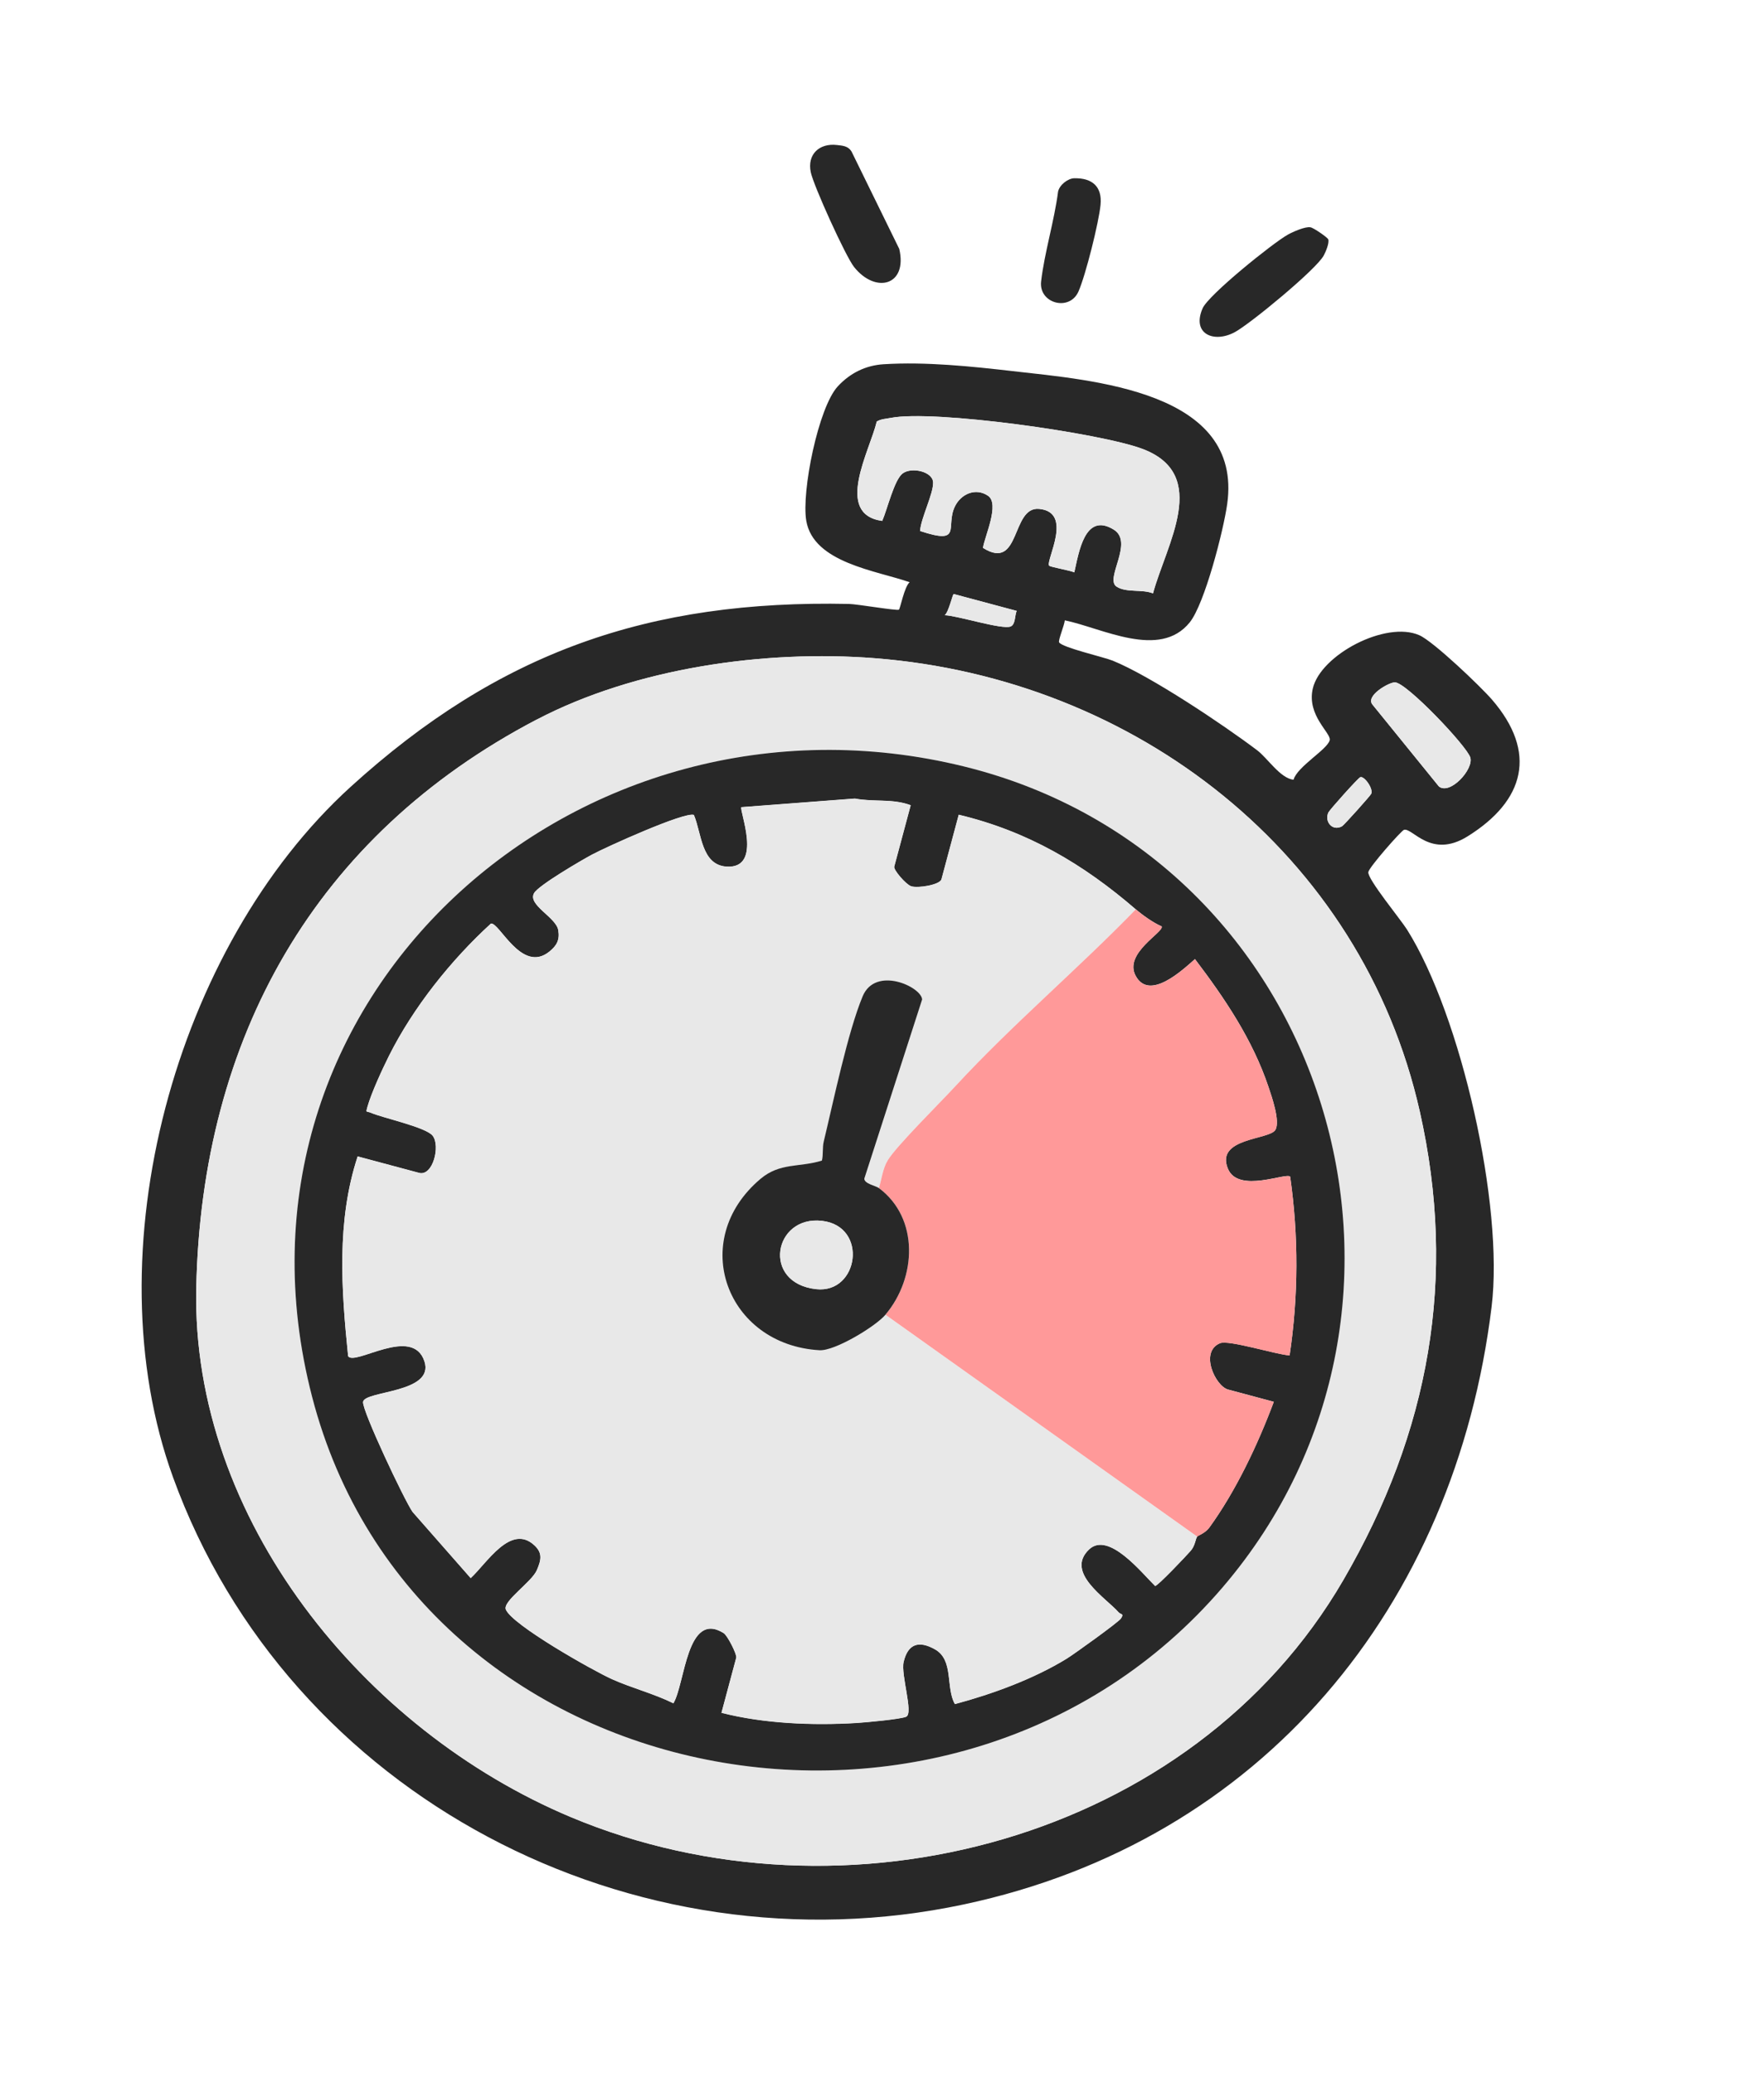 <?xml version="1.0" encoding="UTF-8"?> <svg xmlns="http://www.w3.org/2000/svg" width="154" height="181" viewBox="0 0 154 181" fill="none"><path d="M92.958 54.161C92.925 54.58 92.365 55.903 92.462 56.079C92.713 56.529 96.366 57.364 97.136 57.676C100.45 59.018 106.774 63.255 109.747 65.498C110.67 66.196 111.758 67.942 112.927 68.076C113.255 66.915 115.894 65.433 116.086 64.618C116.232 63.998 114.067 62.478 114.609 60.113C115.285 57.175 120.979 54.163 123.913 55.459C125.139 56 129.247 59.917 130.259 61.087C134.222 65.681 133.134 69.896 128.123 73.017C124.916 75.015 123.314 72.244 122.573 72.446C122.341 72.51 119.531 75.696 119.457 76.136C119.36 76.731 122.293 80.286 122.843 81.167C127.566 88.696 131.304 105.246 130.22 114.082C127.016 140.258 110.163 160.727 84.143 166.263C55.315 172.396 25.224 156.854 15.104 128.966C7.994 109.368 15.27 82.654 30.604 68.701C43.576 56.899 56.693 52.363 74.121 52.726C74.85 52.742 78.285 53.335 78.476 53.227C78.588 53.163 78.95 51.215 79.413 50.83C76.523 49.817 71.016 49.142 70.389 45.466C69.956 42.928 71.445 35.556 73.143 33.728C74.22 32.567 75.571 31.898 77.141 31.8C80.818 31.569 84.824 31.988 88.407 32.4C95.372 33.2 108.52 34.125 107.137 44C106.817 46.295 105.174 52.712 103.864 54.338C101.238 57.594 96.218 54.826 92.956 54.158L92.958 54.161ZM81.461 42.099C81.494 43.118 80.41 45.184 80.319 46.359C84.086 47.604 82.51 45.98 83.361 44.219C83.89 43.127 85.169 42.553 86.249 43.282C87.302 43.991 85.957 46.836 85.813 47.834C89.127 49.924 88.251 44.198 90.716 44.431C93.728 44.714 91.297 48.882 91.585 49.381C91.653 49.502 93.398 49.793 93.786 49.971C94.181 48.235 94.7 44.683 97.226 46.238C99.019 47.34 96.424 50.518 97.472 51.212C98.323 51.775 99.715 51.418 100.656 51.808C101.81 47.534 105.687 41.452 99.759 39.201C96.102 37.812 81.489 35.749 77.752 36.489C77.342 36.57 76.91 36.575 76.54 36.803C75.942 39.342 72.788 44.892 77.017 45.48C77.447 44.511 78.067 41.87 78.806 41.331C79.608 40.745 81.426 41.182 81.457 42.103L81.461 42.099ZM121.772 59.57C121.244 59.573 119.159 60.758 119.833 61.531L125.617 68.66C126.579 69.433 128.651 67.19 128.363 66.143C128.097 65.177 122.773 59.564 121.772 59.57ZM88.761 53.334L83.264 51.861C83.168 51.836 82.826 53.441 82.474 53.709C83.621 53.751 87.461 54.986 88.222 54.696C88.665 54.526 88.582 53.693 88.758 53.334L88.761 53.334ZM46.845 62.828C27.491 72.96 17.59 90.596 17.134 112.462C16.714 132.588 31.727 151.043 49.83 158.639C73.7 168.658 104.073 160.674 117.279 137.938C124.794 125.001 127.227 111.554 123.949 97.03C118.865 74.489 99.121 59.251 76.394 57.468C66.743 56.711 55.449 58.325 46.847 62.831L46.845 62.828ZM118.755 67.852C118.56 67.921 116.08 70.697 115.972 70.927C115.602 71.703 116.3 72.606 117.158 72.138C117.327 72.048 119.634 69.472 119.71 69.299C119.904 68.861 119.107 67.726 118.752 67.852L118.755 67.852Z" fill="#282828"></path><path d="M73.075 12.661C73.572 12.72 74.034 12.741 74.336 13.22L78.507 21.732C79.251 24.936 76.446 25.675 74.563 23.312C73.823 22.383 71.027 16.213 70.782 15.04C70.454 13.473 71.531 12.477 73.075 12.661Z" fill="#282828"></path><path d="M115.961 20.9C116.058 21.23 115.747 21.962 115.568 22.3C114.932 23.508 109.161 28.258 107.816 28.99C105.984 29.99 104.014 29.161 104.989 26.919C105.502 25.742 111.114 21.222 112.431 20.485C112.865 20.241 113.948 19.762 114.4 19.843C114.702 19.894 115.916 20.75 115.961 20.9Z" fill="#282828"></path><path d="M93.79 15.564C95.376 15.529 96.234 16.316 96.079 17.883C95.925 19.45 94.777 24.03 94.153 25.447C93.369 27.229 90.668 26.49 90.89 24.573C91.18 22.061 92.043 19.282 92.372 16.724C92.5 16.146 93.219 15.576 93.791 15.561L93.79 15.564Z" fill="#282828"></path><path d="M46.845 62.828C55.446 58.324 66.741 56.708 76.392 57.465C99.12 59.248 118.862 74.489 123.947 97.026C127.223 111.55 124.789 124.999 117.278 137.935C104.074 160.671 73.698 168.655 49.829 158.636C31.729 151.037 16.713 132.582 17.132 112.459C17.588 90.593 27.49 72.957 46.843 62.824L46.845 62.828ZM84.178 66.921C50.473 58.612 18.24 87.206 27.249 121.957C36.369 157.129 83.512 165.696 106.734 138.585C127.902 113.873 116.039 74.778 84.178 66.921Z" fill="#E8E8E8"></path><path d="M81.462 42.099C81.431 41.18 79.613 40.743 78.811 41.327C78.072 41.865 77.452 44.509 77.022 45.475C72.79 44.887 75.947 39.34 76.545 36.799C76.916 36.571 77.347 36.566 77.758 36.484C81.494 35.745 96.107 37.807 99.765 39.197C105.689 41.45 101.815 47.532 100.661 51.804C99.717 51.412 98.328 51.771 97.477 51.207C96.429 50.514 99.027 47.336 97.231 46.233C94.705 44.678 94.186 48.23 93.792 49.966C93.403 49.788 91.658 49.497 91.59 49.376C91.302 48.878 93.733 44.709 90.722 44.427C88.256 44.196 89.132 49.919 85.818 47.829C85.959 46.83 87.307 43.986 86.254 43.277C85.173 42.551 83.895 43.122 83.366 44.215C82.515 45.975 84.089 47.599 80.324 46.355C80.415 45.18 81.499 43.114 81.466 42.094L81.462 42.099Z" fill="#E8E8E8"></path><path d="M88.761 53.335C88.586 53.694 88.669 54.527 88.226 54.697C87.464 54.988 83.624 53.752 82.477 53.71C82.829 53.442 83.168 51.836 83.267 51.863L88.764 53.336L88.761 53.335Z" fill="#E8E8E8"></path><path d="M121.772 59.57C122.773 59.564 128.095 65.176 128.363 66.143C128.651 67.19 126.58 69.433 125.617 68.66L119.833 61.53C119.158 60.76 121.244 59.572 121.772 59.57Z" fill="#E8E8E8"></path><path d="M118.756 67.852C119.108 67.726 119.909 68.859 119.714 69.299C119.635 69.472 117.328 72.048 117.162 72.139C116.301 72.606 115.606 71.704 115.975 70.928C116.084 70.701 118.563 67.924 118.758 67.853L118.756 67.852Z" fill="#E8E8E8"></path><path d="M84.178 66.92C116.039 74.777 127.903 113.872 106.734 138.584C83.512 165.695 36.372 157.129 27.249 121.956C18.237 87.204 50.471 58.61 84.178 66.92ZM99.16 79.392C94.552 75.415 89.728 72.57 83.699 71.125L82.19 76.76C82.059 77.246 80.123 77.567 79.538 77.366C79.085 77.21 77.99 75.941 78.067 75.655L79.503 70.296C77.936 69.699 76.257 70.03 74.636 69.713L64.728 70.464C64.481 70.66 66.68 75.877 63.414 75.653C61.213 75.502 61.246 72.707 60.575 71.142C59.752 70.851 52.913 73.947 51.681 74.607C50.749 75.108 47.023 77.28 46.627 77.966C46.034 78.994 48.548 80.068 48.736 81.2C48.881 82.067 48.594 82.555 47.964 83.07C45.532 85.043 43.565 80.436 42.852 80.634C39.368 83.819 36.064 87.959 33.948 92.194C33.371 93.347 32.412 95.43 32.08 96.616C31.918 97.197 31.974 96.968 32.383 97.145C33.425 97.598 37.193 98.399 37.773 99.149C38.46 100.037 37.789 102.715 36.583 102.392L31.223 100.956C29.363 106.611 29.802 112.594 30.391 118.396C30.985 119.268 36.021 115.692 37.053 118.844C37.966 121.637 31.803 121.396 31.696 122.39C31.612 123.154 35.305 130.975 36.017 131.991L41.091 137.769C42.504 136.463 44.586 132.982 46.656 134.909C47.391 135.595 47.239 136.208 46.862 137.086C46.419 138.113 43.858 139.798 44.161 140.516C44.731 141.873 51.774 145.846 53.403 146.58C55.17 147.375 57.054 147.841 58.787 148.697C59.806 147.014 59.939 140.56 63.169 142.566C63.516 142.779 64.349 144.44 64.275 144.718L62.986 149.528C66.691 150.476 70.947 150.645 74.767 150.416C75.522 150.371 78.641 150.087 79.112 149.869C79.765 149.564 78.626 146.207 78.888 145.087C79.263 143.487 80.225 143.197 81.629 143.992C83.29 144.931 82.542 147.335 83.364 148.766C86.636 147.89 90.237 146.575 93.13 144.796C93.747 144.416 97.625 141.632 97.855 141.299C98.165 140.846 97.829 140.956 97.665 140.767C96.56 139.502 92.959 137.297 95.069 135.273C96.77 133.64 99.692 137.337 100.842 138.455C101.071 138.466 103.574 135.82 103.959 135.372C104.345 134.924 104.373 134.322 104.519 134.141C104.586 134.058 105.223 133.846 105.577 133.36C107.901 130.16 109.821 126.084 111.205 122.381L107.22 121.313C106.101 121.013 104.701 118.016 106.511 117.264C107.267 116.948 111.381 118.251 112.586 118.329C113.359 113.154 113.371 107.89 112.635 102.732C112.359 102.31 108.111 104.224 107.202 102.039C106.072 99.32 110.817 99.522 111.342 98.641C111.781 97.901 111.031 95.753 110.74 94.886C109.355 90.762 106.933 87.169 104.322 83.73C103.187 84.734 100.339 87.394 99.148 85.196C98.069 83.201 101.669 81.361 101.411 80.874C100.675 80.555 99.759 79.903 99.159 79.383L99.16 79.392Z" fill="#282828"></path><path d="M99.159 79.393C94.024 84.683 88.372 89.45 83.358 94.882C82.075 96.273 78.292 100.023 77.521 101.272C77.058 102.023 76.983 102.907 76.731 103.726C76.459 103.523 75.443 103.343 75.459 102.899L80.507 87.26C80.437 86.148 76.431 84.309 75.314 86.985C74.022 90.077 72.759 96.166 71.919 99.653C71.783 100.214 71.893 100.774 71.756 101.327C69.798 101.939 68.1 101.481 66.394 102.924C60.021 108.304 63.433 117.414 71.547 117.885C72.887 117.962 76.439 115.811 77.306 114.783L104.521 134.153C104.375 134.335 104.336 134.955 103.961 135.385C103.587 135.815 101.07 138.478 100.844 138.468C99.695 137.347 96.773 133.65 95.071 135.286C92.961 137.31 96.562 139.518 97.667 140.78C97.831 140.969 98.167 140.859 97.857 141.312C97.629 141.645 93.752 144.427 93.132 144.809C90.24 146.588 86.638 147.903 83.366 148.779C82.544 147.348 83.291 144.944 81.632 144.005C80.228 143.207 79.268 143.501 78.89 145.099C78.626 146.219 79.767 149.577 79.114 149.882C78.642 150.103 75.524 150.384 74.769 150.429C70.946 150.657 66.691 150.489 62.988 149.541L64.277 144.731C64.351 144.453 63.515 142.792 63.172 142.579C59.941 140.573 59.808 147.03 58.789 148.71C57.056 147.854 55.172 147.388 53.405 146.593C51.773 145.858 44.733 141.886 44.163 140.528C43.86 139.811 46.424 138.127 46.864 137.099C47.241 136.221 47.393 135.608 46.658 134.922C44.588 132.995 42.505 136.479 41.093 137.782L36.019 132.004C35.304 130.987 31.614 123.167 31.698 122.403C31.805 121.409 37.968 121.65 37.055 118.857C36.026 115.703 30.988 119.279 30.393 118.409C29.803 112.607 29.366 106.621 31.225 100.969L36.585 102.405C37.791 102.728 38.465 100.051 37.775 99.162C37.193 98.411 33.424 97.61 32.385 97.158C31.976 96.981 31.92 97.21 32.082 96.629C32.415 95.44 33.373 93.36 33.95 92.207C36.066 87.972 39.37 83.832 42.854 80.647C43.567 80.449 45.534 85.059 47.966 83.083C48.599 82.569 48.883 82.08 48.738 81.213C48.549 80.084 46.035 79.01 46.63 77.979C47.026 77.293 50.753 75.122 51.683 74.62C52.915 73.96 59.754 70.864 60.577 71.155C61.248 72.719 61.215 75.515 63.416 75.666C66.682 75.89 64.484 70.67 64.73 70.477L74.638 69.726C76.259 70.043 77.938 69.712 79.505 70.308L78.069 75.668C77.992 75.954 79.087 77.222 79.54 77.379C80.125 77.58 82.061 77.259 82.192 76.773L83.701 71.138C89.731 72.583 94.554 75.428 99.162 79.405L99.159 79.393Z" fill="#E8E8E8"></path><path d="M99.158 79.392C99.758 79.912 100.673 80.564 101.41 80.882C101.668 81.373 98.067 83.21 99.147 85.204C100.337 87.403 103.183 84.742 104.321 83.739C106.929 87.178 109.351 90.77 110.738 94.894C111.03 95.762 111.78 97.91 111.341 98.65C110.818 99.532 106.07 99.332 107.201 102.048C108.109 104.233 112.358 102.319 112.634 102.741C113.37 107.899 113.356 113.162 112.584 118.338C111.38 118.26 107.266 116.957 106.51 117.273C104.7 118.025 106.1 121.022 107.219 121.322L111.204 122.39C109.82 126.093 107.9 130.168 105.576 133.369C105.222 133.855 104.584 134.07 104.518 134.149L77.303 114.779C80.02 111.565 80.267 106.358 76.73 103.725C76.982 102.906 77.057 102.022 77.52 101.271C78.291 100.022 82.074 96.272 83.357 94.881C88.372 89.446 94.02 84.682 99.158 79.392Z" fill="#FF9999"></path><path d="M77.304 114.78C76.437 115.805 72.885 117.958 71.544 117.882C63.431 117.411 60.018 108.301 66.391 102.921C68.1 101.478 69.798 101.936 71.754 101.323C71.887 100.77 71.781 100.211 71.916 99.649C72.756 96.162 74.019 90.076 75.311 86.981C76.428 84.305 80.435 86.142 80.504 87.256L75.457 102.896C75.44 103.342 76.459 103.521 76.728 103.723C80.265 106.355 80.019 111.562 77.302 114.776L77.304 114.78ZM71.769 106.586C67.533 106.09 66.464 112.025 71.255 112.549C74.973 112.956 75.823 107.059 71.769 106.586Z" fill="#282828"></path><path d="M71.769 106.585C75.825 107.059 74.972 112.955 71.255 112.548C66.461 112.024 67.532 106.089 71.769 106.585Z" fill="#E8E8E8"></path></svg> 